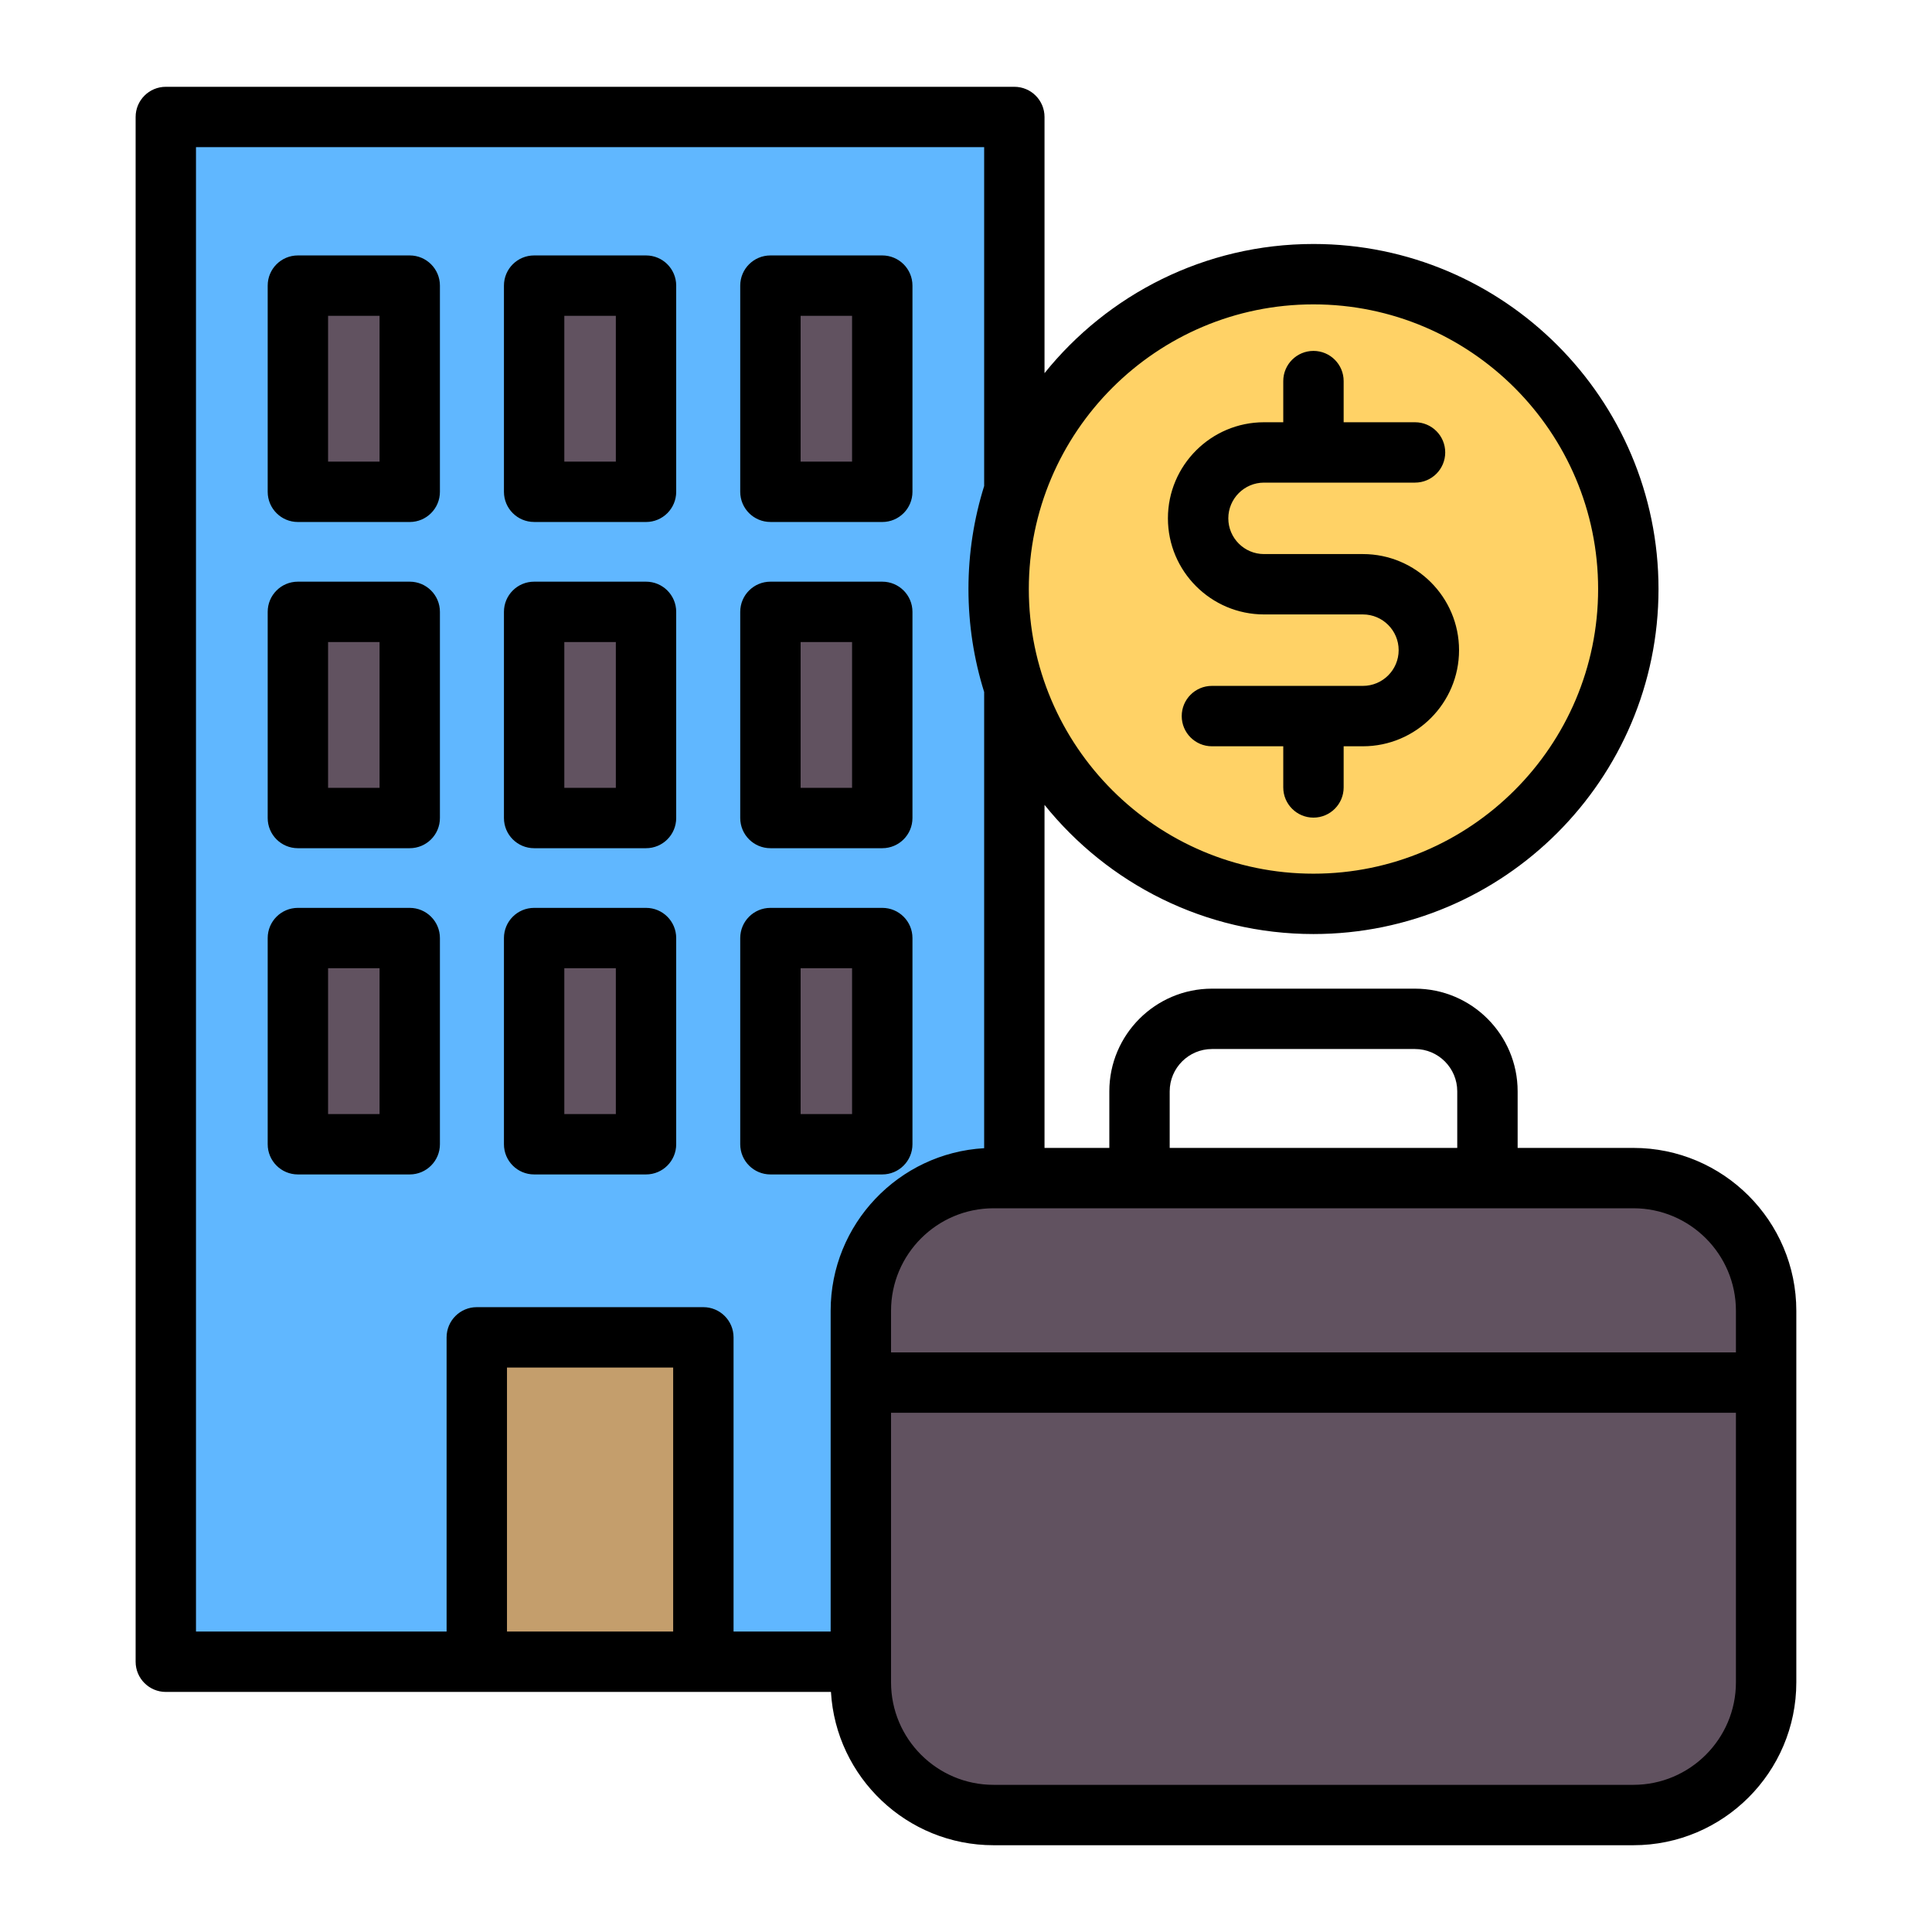 <svg width="70" height="70" viewBox="0 0 70 70" fill="none" xmlns="http://www.w3.org/2000/svg">
<path fill-rule="evenodd" clip-rule="evenodd" d="M6.008 4.238H36.752V60.208H6.008V4.238Z" fill="#60B7FF"/>
<path fill-rule="evenodd" clip-rule="evenodd" d="M17.273 48.453H25.482V60.207H17.273V48.453Z" fill="#C49E6C"/>
<path fill-rule="evenodd" clip-rule="evenodd" d="M10.789 10.348H14.842V17.818H10.789V10.348ZM10.789 33.987H14.842V41.457H10.789V33.987ZM27.911 33.987H31.964V41.457H27.911V33.987ZM19.35 33.987H23.403V41.457H19.35V33.987ZM10.789 22.167H14.842V29.638H10.789V22.167ZM27.911 22.167H31.964V29.638H27.911V22.167ZM19.35 22.167H23.403V29.638H19.35V22.167ZM27.911 10.348H31.964V17.818H27.911V10.348ZM19.35 10.348H23.403V17.818H19.35V10.348Z" fill="#615260"/>
<path fill-rule="evenodd" clip-rule="evenodd" d="M35.995 42.684H59.18C61.824 42.684 63.988 44.847 63.988 47.491V60.953C63.988 63.598 61.824 65.761 59.18 65.761H35.995C33.351 65.761 31.188 63.598 31.188 60.953V47.491C31.188 44.847 33.351 42.684 35.995 42.684Z" fill="#615260"/>
<path d="M58.517 24.66C60.344 18.631 56.937 12.262 50.908 10.435C44.879 8.608 38.51 12.015 36.683 18.044C34.856 24.073 38.263 30.442 44.292 32.269C50.321 34.096 56.69 30.69 58.517 24.66Z" fill="#FFD266"/>
<path fill-rule="evenodd" clip-rule="evenodd" d="M42.316 18.78C42.316 16.861 43.878 15.299 45.798 15.299H46.495V13.807C46.495 13.203 46.986 12.714 47.589 12.714C48.193 12.714 48.683 13.203 48.683 13.807V15.299H51.269C51.874 15.299 52.363 15.788 52.363 16.392C52.363 16.997 51.874 17.486 51.269 17.486H45.798C45.084 17.486 44.504 18.067 44.504 18.781C44.504 19.494 45.084 20.075 45.798 20.075H49.381C51.301 20.075 52.864 21.637 52.864 23.557C52.864 25.477 51.301 27.039 49.381 27.039H48.683V28.53C48.683 29.134 48.193 29.624 47.589 29.624C46.986 29.624 46.495 29.134 46.495 28.53V27.039H43.91C43.306 27.039 42.816 26.549 42.816 25.945C42.816 25.341 43.306 24.851 43.91 24.851H49.381C50.095 24.851 50.676 24.271 50.676 23.557C50.676 22.843 50.095 22.262 49.381 22.262H45.798C43.879 22.262 42.316 20.7 42.316 18.78ZM59.181 64.668H35.998C33.95 64.668 32.284 63.002 32.284 60.954V51.187H62.896V60.954C62.896 63.002 61.229 64.668 59.181 64.668ZM24.39 59.114H18.369V49.548H24.39V59.114ZM7.101 5.332V59.114H16.181V48.455C16.181 47.85 16.672 47.361 17.274 47.361H25.485C26.087 47.361 26.578 47.85 26.578 48.455V59.114H30.096V47.492C30.096 44.352 32.561 41.778 35.658 41.601V25.073C35.289 23.893 35.089 22.64 35.089 21.341C35.089 20.042 35.289 18.789 35.658 17.609V5.332H7.101ZM47.589 11.028C41.903 11.028 37.276 15.654 37.276 21.341C37.276 27.028 41.903 31.655 47.589 31.655C53.276 31.655 57.903 27.028 57.903 21.341C57.903 15.654 53.276 11.028 47.589 11.028ZM42.38 39.541C42.38 38.696 43.068 38.008 43.913 38.008H51.267C52.112 38.008 52.799 38.696 52.799 39.541V41.591H42.38V39.541ZM62.896 47.492V49H32.284V47.492C32.284 45.444 33.95 43.778 35.998 43.778H59.181C61.229 43.778 62.896 45.444 62.896 47.492ZM59.181 41.591H54.987V39.541C54.987 37.489 53.319 35.821 51.267 35.821H43.913C41.862 35.821 40.193 37.489 40.193 39.541V41.591H37.845V29.162C40.138 32.013 43.654 33.842 47.589 33.842C54.483 33.842 60.091 28.234 60.091 21.341C60.091 14.448 54.483 8.84 47.589 8.84C43.654 8.84 40.138 10.669 37.845 13.52V4.238C37.845 3.634 37.356 3.145 36.752 3.145H6.008C5.404 3.145 4.914 3.634 4.914 4.238V60.208C4.914 60.812 5.404 61.302 6.008 61.302H30.107C30.287 64.395 32.861 66.856 35.998 66.856H59.181C62.437 66.856 65.084 64.208 65.084 60.954V47.492C65.084 44.238 62.437 41.591 59.181 41.591ZM20.446 11.442H22.313V16.725H20.446V11.442ZM19.353 18.912C18.748 18.912 18.259 18.423 18.259 17.819V10.348C18.259 9.744 18.748 9.255 19.353 9.255H23.407C24.011 9.255 24.5 9.744 24.5 10.348V17.819C24.5 18.423 24.011 18.913 23.407 18.913H19.353V18.912ZM20.446 23.262H22.313V28.545H20.446V23.262ZM19.353 30.732C18.748 30.732 18.259 30.243 18.259 29.638V22.168C18.259 21.564 18.748 21.075 19.353 21.075H23.407C24.011 21.075 24.5 21.564 24.5 22.168V29.638C24.5 30.243 24.011 30.732 23.407 30.732H19.353ZM29.008 35.081H30.872V40.365H29.008V35.081ZM27.914 42.552C27.31 42.552 26.82 42.062 26.82 41.458V33.988C26.82 33.383 27.31 32.894 27.914 32.894H31.966C32.571 32.894 33.06 33.383 33.06 33.988V41.458C33.06 42.062 32.571 42.552 31.966 42.552H27.914ZM13.752 16.725H11.887V11.442H13.752V16.725ZM14.845 9.255C15.449 9.255 15.939 9.744 15.939 10.348V17.819C15.939 18.423 15.449 18.913 14.845 18.913H10.793C10.188 18.913 9.699 18.423 9.699 17.819V10.348C9.699 9.744 10.188 9.255 10.793 9.255H14.845ZM13.752 28.545H11.887V23.262H13.752V28.545ZM14.845 21.075C15.449 21.075 15.939 21.564 15.939 22.168V29.639C15.939 30.243 15.449 30.732 14.845 30.732H10.793C10.188 30.732 9.699 30.243 9.699 29.639V22.168C9.699 21.564 10.188 21.075 10.793 21.075H14.845ZM20.446 35.081H22.313V40.365H20.446V35.081ZM19.353 42.552C18.748 42.552 18.259 42.062 18.259 41.458V33.988C18.259 33.383 18.748 32.894 19.353 32.894H23.407C24.011 32.894 24.5 33.383 24.5 33.988V41.458C24.5 42.062 24.011 42.552 23.407 42.552H19.353ZM13.752 40.365H11.887V35.081H13.752V40.365ZM14.845 32.894C15.449 32.894 15.939 33.384 15.939 33.988V41.458C15.939 42.062 15.449 42.552 14.845 42.552H10.793C10.188 42.552 9.699 42.062 9.699 41.458V33.988C9.699 33.384 10.188 32.894 10.793 32.894H14.845ZM29.008 23.262H30.872V28.545H29.008V23.262ZM27.914 30.732C27.31 30.732 26.82 30.243 26.82 29.638V22.168C26.82 21.564 27.31 21.075 27.914 21.075H31.966C32.571 21.075 33.06 21.564 33.06 22.168V29.638C33.06 30.243 32.571 30.732 31.966 30.732H27.914ZM29.008 11.442H30.872V16.725H29.008V11.442ZM27.914 18.912C27.31 18.912 26.82 18.423 26.82 17.819V10.348C26.82 9.744 27.31 9.255 27.914 9.255H31.966C32.571 9.255 33.06 9.744 33.06 10.348V17.819C33.06 18.423 32.571 18.913 31.966 18.913H27.914V18.912Z" fill="black"/>
</svg>
